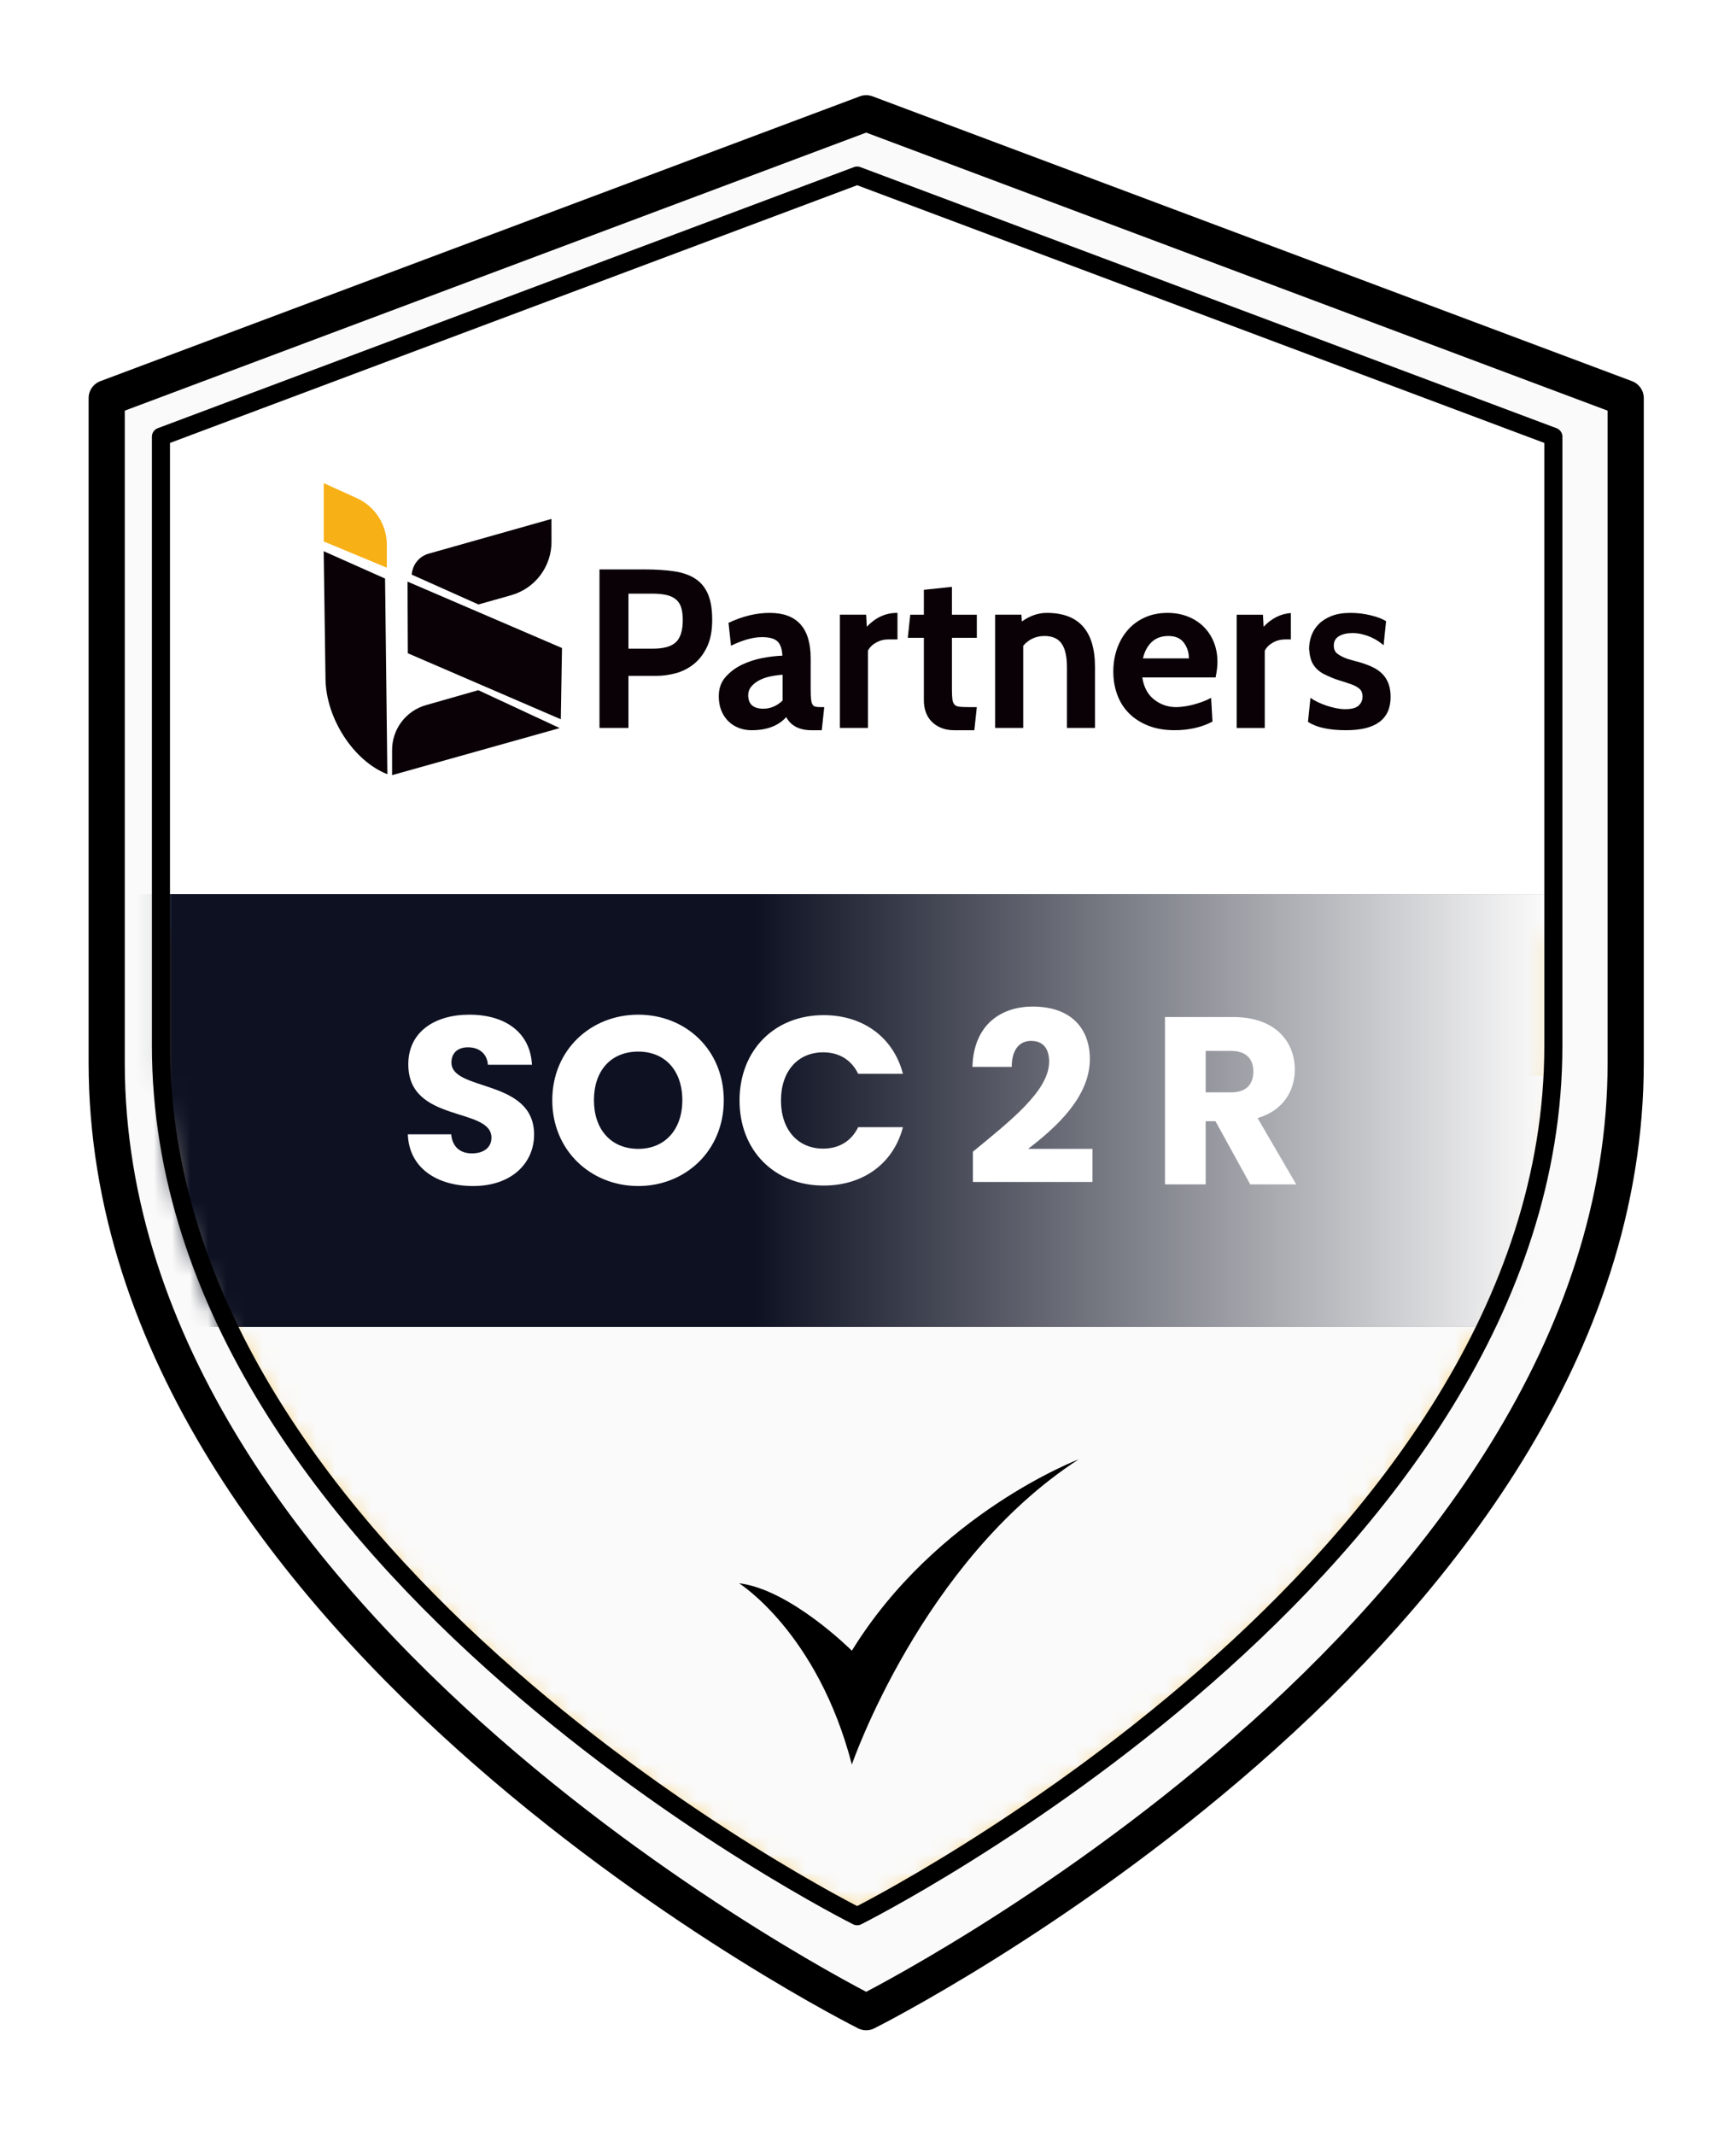 <svg width="96" height="118" viewBox="0 0 96 118" fill="none" xmlns="http://www.w3.org/2000/svg">
<g filter="url(#filter0_d_1_1028)">
<path d="M47.5 110.414C47.5 110.414 89.5 89.424 89.5 57.938V21.204L47.5 5.461L5.5 21.204V57.938C5.5 89.424 47.5 110.414 47.5 110.414Z" fill="#FAFAFA"/>
<path d="M47.5 110.414C47.5 110.414 89.5 89.424 89.5 57.938V21.204L47.5 5.461L5.5 21.204V57.938C5.5 89.424 47.5 110.414 47.5 110.414Z" stroke="black" stroke-width="2" stroke-linecap="round" stroke-linejoin="round"/>
</g>
<path d="M47.4 105.911C47.4 105.911 85.9 86.67 85.9 57.807V24.135L47.4 9.704L8.9 24.135V57.807C8.9 86.67 47.4 105.911 47.4 105.911Z" fill="url(#paint0_linear_1_1028)"/>
<mask id="mask0_1_1028" style="mask-type:alpha" maskUnits="userSpaceOnUse" x="8" y="9" width="78" height="97">
<path d="M47.4 105.911C47.4 105.911 85.9 86.67 85.9 57.807V24.135L47.4 9.704L8.9 24.135V57.807C8.9 86.67 47.4 105.911 47.4 105.911Z" fill="url(#paint1_linear_1_1028)"/>
</mask>
<g mask="url(#mask0_1_1028)">
<rect x="-16.5" y="59.461" width="127.6" height="55.2" fill="#FAFAFA"/>
</g>
<path d="M40.869 87.508C40.869 87.508 45.208 90.22 47.107 97.527C47.107 97.527 50.969 86.288 59.647 80.661C59.647 80.661 51.784 83.644 47.107 91.236C47.107 91.236 43.717 87.847 40.869 87.508Z" fill="black"/>
<path d="M21.421 42.791C19.557 42.064 18.026 39.706 18 37.526L17.9 30.466L21.294 31.977L21.421 42.791Z" fill="#090106"/>
<path d="M21.391 31.376L17.904 29.928V26.704L19.724 27.529C20.739 27.988 21.391 28.999 21.391 30.113L21.391 31.376Z" fill="#F7B015"/>
<path d="M30.495 28.682L23.7 30.603C23.161 30.756 22.802 31.232 22.771 31.761L26.457 33.409L28.268 32.898C29.588 32.525 30.498 31.32 30.497 29.949L30.495 28.682L30.495 28.682Z" fill="#090106"/>
<path d="M31.012 39.755L22.553 36.106L22.535 32.146L31.078 35.817L31.012 39.755Z" fill="#090106"/>
<path d="M30.952 40.242L21.682 42.843V41.454C21.682 40.302 22.445 39.29 23.553 38.974L26.449 38.147L30.952 40.242Z" fill="#090106"/>
<path d="M36.318 37.355H34.753V40.234H33.151V31.472H35.629C36.263 31.472 36.816 31.508 37.288 31.578C37.759 31.649 38.149 31.787 38.458 31.992C38.767 32.196 38.998 32.48 39.153 32.843C39.307 33.206 39.384 33.675 39.384 34.251C39.384 34.86 39.288 35.363 39.096 35.759C38.904 36.156 38.658 36.473 38.358 36.711C38.057 36.949 37.725 37.115 37.362 37.212C36.999 37.307 36.651 37.355 36.317 37.355H36.318ZM36.067 32.811H34.753V35.853H36.105C36.697 35.853 37.121 35.734 37.375 35.496C37.63 35.258 37.757 34.847 37.757 34.263C37.757 34.005 37.73 33.783 37.676 33.6C37.622 33.416 37.53 33.266 37.401 33.149C37.271 33.032 37.098 32.947 36.881 32.892C36.664 32.838 36.393 32.811 36.067 32.811H36.067Z" fill="#090106"/>
<path d="M45.581 39.083L45.443 40.36H44.88C44.204 40.36 43.737 40.118 43.478 39.634C43.044 40.118 42.405 40.36 41.563 40.36C41.304 40.36 41.064 40.316 40.843 40.228C40.622 40.141 40.43 40.016 40.267 39.853C40.104 39.69 39.977 39.494 39.885 39.264C39.793 39.035 39.748 38.774 39.748 38.482C39.748 38.056 39.873 37.702 40.123 37.418C40.374 37.134 40.678 36.907 41.037 36.735C41.396 36.565 41.778 36.441 42.182 36.366C42.587 36.291 42.948 36.249 43.265 36.241C43.248 35.865 43.156 35.601 42.99 35.446C42.823 35.292 42.539 35.215 42.138 35.215C41.646 35.215 41.074 35.373 40.424 35.69L40.286 34.426C41.062 34.059 41.821 33.875 42.564 33.875C44.074 33.875 44.83 34.714 44.83 36.391V38.081C44.83 38.306 44.836 38.486 44.848 38.619C44.861 38.753 44.886 38.855 44.924 38.926C44.961 38.997 45.018 39.041 45.093 39.058C45.168 39.074 45.264 39.083 45.381 39.083H45.581L45.581 39.083ZM43.278 38.72V37.293C43.036 37.31 42.8 37.343 42.57 37.393C42.341 37.443 42.139 37.516 41.963 37.612C41.788 37.708 41.646 37.823 41.538 37.956C41.429 38.09 41.375 38.244 41.375 38.42C41.375 38.92 41.654 39.171 42.214 39.171C42.606 39.171 42.96 39.02 43.277 38.72L43.278 38.72Z" fill="#090106"/>
<path d="M54.018 39.083L53.88 40.36H52.766C52.491 40.36 52.249 40.316 52.04 40.228C51.831 40.141 51.656 40.024 51.514 39.878C51.372 39.732 51.266 39.559 51.195 39.358C51.124 39.158 51.089 38.945 51.089 38.72V35.253H50.2L50.337 33.976H51.089V32.599L52.641 32.436V33.976H54.018V35.253H52.641V38.082C52.641 38.324 52.649 38.512 52.666 38.645C52.682 38.779 52.722 38.879 52.785 38.945C52.847 39.012 52.941 39.052 53.066 39.064C53.192 39.077 53.367 39.083 53.592 39.083H54.018Z" fill="#090106"/>
<path d="M60.552 40.234H59V36.867C59 36.283 58.902 35.851 58.706 35.571C58.509 35.292 58.194 35.152 57.761 35.152C57.285 35.152 56.893 35.332 56.584 35.69V40.234H55.032V33.975H56.484L56.509 34.351C56.951 34.034 57.41 33.875 57.886 33.875C59.663 33.875 60.552 34.873 60.552 36.867V40.234H60.552Z" fill="#090106"/>
<path d="M67.224 37.443H63.168C63.252 37.985 63.472 38.394 63.828 38.669C64.183 38.945 64.588 39.083 65.04 39.083C65.182 39.083 65.337 39.07 65.504 39.045C65.671 39.02 65.841 38.985 66.013 38.939C66.184 38.893 66.354 38.838 66.521 38.776C66.689 38.713 66.84 38.644 66.974 38.569L67.049 39.884C66.44 40.201 65.743 40.359 64.958 40.359C64.407 40.359 63.921 40.276 63.5 40.109C63.078 39.942 62.724 39.715 62.436 39.427C62.148 39.139 61.931 38.797 61.785 38.4C61.639 38.004 61.566 37.576 61.566 37.117C61.566 36.658 61.635 36.245 61.772 35.853C61.91 35.461 62.108 35.116 62.367 34.82C62.626 34.524 62.941 34.293 63.312 34.126C63.683 33.959 64.103 33.875 64.57 33.875C64.962 33.875 65.327 33.94 65.665 34.069C66.003 34.199 66.295 34.382 66.541 34.62C66.787 34.858 66.98 35.144 67.117 35.477C67.255 35.811 67.324 36.183 67.324 36.592C67.324 36.825 67.29 37.109 67.223 37.443H67.224ZM63.206 36.391H65.747C65.747 36.066 65.654 35.778 65.47 35.527C65.285 35.277 65 35.152 64.615 35.152C64.229 35.152 63.919 35.264 63.684 35.49C63.449 35.715 63.289 36.016 63.206 36.391Z" fill="#090106"/>
<path d="M74.446 40.36C73.495 40.36 72.79 40.205 72.331 39.897L72.468 38.57C72.569 38.645 72.696 38.72 72.85 38.795C73.004 38.87 73.167 38.937 73.338 38.995C73.509 39.054 73.687 39.102 73.87 39.139C74.054 39.177 74.229 39.196 74.396 39.196C74.747 39.196 74.993 39.129 75.135 38.995C75.276 38.862 75.347 38.699 75.347 38.507C75.347 38.315 75.297 38.184 75.197 38.088C75.097 37.992 74.953 37.908 74.765 37.837C74.578 37.767 74.35 37.691 74.083 37.612C73.816 37.533 73.516 37.41 73.182 37.242C72.931 37.101 72.744 36.928 72.618 36.723C72.493 36.519 72.418 36.233 72.393 35.866C72.393 35.607 72.437 35.359 72.524 35.121C72.612 34.883 72.748 34.672 72.931 34.489C73.115 34.305 73.351 34.157 73.639 34.044C73.927 33.931 74.275 33.875 74.684 33.875C75.068 33.875 75.445 33.921 75.817 34.013C76.188 34.105 76.465 34.213 76.649 34.338L76.512 35.665C76.419 35.582 76.309 35.498 76.18 35.415C76.05 35.331 75.911 35.258 75.761 35.196C75.61 35.133 75.452 35.083 75.285 35.045C75.118 35.008 74.955 34.989 74.797 34.989C74.496 34.989 74.248 35.045 74.052 35.158C73.856 35.271 73.758 35.444 73.758 35.678C73.758 35.878 73.822 36.028 73.952 36.128C74.081 36.228 74.255 36.32 74.472 36.404L74.684 36.466C74.734 36.483 74.816 36.506 74.928 36.535C75.041 36.564 75.127 36.587 75.185 36.604C75.444 36.679 75.68 36.767 75.892 36.867C76.105 36.967 76.287 37.092 76.437 37.242C76.587 37.392 76.702 37.572 76.781 37.781C76.86 37.989 76.9 38.236 76.9 38.519C76.9 39.746 76.082 40.359 74.447 40.359L74.446 40.36Z" fill="#090106"/>
<path d="M49.599 33.875C48.973 33.875 48.418 34.13 47.934 34.639L47.897 33.975H46.445V40.234H47.997V35.966C48.089 35.783 48.239 35.632 48.447 35.515C48.656 35.399 48.886 35.34 49.136 35.34H49.63V33.876H49.599L49.599 33.875Z" fill="#090106"/>
<path d="M69.877 34.639L69.84 33.976H68.388V40.235H69.94V35.966C70.032 35.783 70.182 35.633 70.391 35.516C70.599 35.399 70.829 35.341 71.079 35.341H71.382V33.883C70.821 33.923 70.32 34.175 69.877 34.64V34.639Z" fill="#090106"/>
<mask id="mask1_1_1028" style="mask-type:alpha" maskUnits="userSpaceOnUse" x="8" y="11" width="78" height="96">
<path d="M47.4 106.461C47.4 106.461 85.868 87.381 85.868 58.761V25.371L47.4 11.061L8.932 25.371V58.761C8.932 87.381 47.4 106.461 47.4 106.461Z" fill="white"/>
</mask>
<g mask="url(#mask1_1_1028)">
<path d="M96.297 49.423H1.444V73.343H96.297V49.423Z" fill="#090106"/>
<path d="M104.453 73.342H-2.9V49.423H104.453V73.342Z" fill="url(#paint2_linear_1_1028)"/>
</g>
<path d="M29.535 62.708C29.535 64.262 28.323 65.553 26.163 65.553C24.174 65.553 22.619 64.565 22.553 62.695H24.951C25.017 63.406 25.465 63.749 26.097 63.749C26.756 63.749 27.177 63.419 27.177 62.879C27.177 61.167 22.553 62.089 22.58 58.809C22.58 57.056 24.016 56.082 25.952 56.082C27.968 56.082 29.325 57.083 29.417 58.848H26.98C26.94 58.255 26.519 57.9 25.913 57.886C25.372 57.873 24.964 58.15 24.964 58.73C24.964 60.337 29.535 59.612 29.535 62.708ZM40.025 60.811C40.025 63.59 37.917 65.553 35.295 65.553C32.674 65.553 30.54 63.59 30.54 60.811C30.54 58.031 32.674 56.082 35.295 56.082C37.93 56.082 40.025 58.031 40.025 60.811ZM32.845 60.811C32.845 62.431 33.794 63.498 35.295 63.498C36.771 63.498 37.732 62.431 37.732 60.811C37.732 59.164 36.771 58.123 35.295 58.123C33.794 58.123 32.845 59.164 32.845 60.811ZM40.896 60.824C40.896 58.058 42.819 56.108 45.546 56.108C47.746 56.108 49.406 57.346 49.933 59.349H47.456C47.074 58.558 46.376 58.163 45.52 58.163C44.136 58.163 43.188 59.191 43.188 60.824C43.188 62.458 44.136 63.485 45.52 63.485C46.376 63.485 47.074 63.09 47.456 62.3H49.933C49.406 64.302 47.746 65.527 45.546 65.527C42.819 65.527 40.896 63.59 40.896 60.824ZM53.801 65.329V63.656C55.843 61.97 58.017 60.297 58.017 58.677C58.017 57.979 57.7 57.531 57.016 57.531C56.344 57.531 55.948 58.058 55.948 58.967H53.775C53.841 56.635 55.356 55.634 57.108 55.634C59.294 55.634 60.269 56.911 60.269 58.532C60.269 60.64 58.386 62.326 56.857 63.498H60.414V65.329H53.801ZM69.309 59.217C69.309 58.532 68.914 58.084 68.071 58.084H66.674V60.376H68.071C68.914 60.376 69.309 59.941 69.309 59.217ZM64.422 56.213H68.203C70.468 56.213 71.601 57.517 71.601 59.125C71.601 60.284 70.969 61.377 69.546 61.799L71.68 65.461H69.138L67.215 61.97H66.674V65.461H64.422V56.213Z" fill="white"/>
<path d="M47.4 105.911C47.4 105.911 85.9 86.67 85.9 57.807V24.135L47.4 9.704L8.9 24.135V57.807C8.9 86.67 47.4 105.911 47.4 105.911Z" stroke="black" stroke-linecap="round" stroke-linejoin="round"/>
<defs>
<filter id="filter0_d_1_1028" x="0.1" y="0.461" width="95.6" height="116.553" filterUnits="userSpaceOnUse" color-interpolation-filters="sRGB">
<feFlood flood-opacity="0" result="BackgroundImageFix"/>
<feColorMatrix in="SourceAlpha" type="matrix" values="0 0 0 0 0 0 0 0 0 0 0 0 0 0 0 0 0 0 127 0" result="hardAlpha"/>
<feOffset dx="0.4" dy="0.8"/>
<feGaussianBlur stdDeviation="2.4"/>
<feComposite in2="hardAlpha" operator="out"/>
<feColorMatrix type="matrix" values="0 0 0 0 0 0 0 0 0 0 0 0 0 0 0 0 0 0 0.25 0"/>
<feBlend mode="normal" in2="BackgroundImageFix" result="effect1_dropShadow_1_1028"/>
<feBlend mode="normal" in="SourceGraphic" in2="effect1_dropShadow_1_1028" result="shape"/>
</filter>
<linearGradient id="paint0_linear_1_1028" x1="47.5" y1="37.504" x2="47.4" y2="105.911" gradientUnits="userSpaceOnUse">
<stop offset="0.196" stop-color="white"/>
<stop offset="0.217" stop-color="#F7B015"/>
<stop offset="1" stop-color="#F7B015"/>
</linearGradient>
<linearGradient id="paint1_linear_1_1028" x1="47.5" y1="37.504" x2="47.4" y2="105.911" gradientUnits="userSpaceOnUse">
<stop offset="0.196" stop-color="white"/>
<stop offset="0.217" stop-color="#F7B015"/>
<stop offset="1" stop-color="#F7B015"/>
</linearGradient>
<linearGradient id="paint2_linear_1_1028" x1="85.368" y1="58.661" x2="7.668" y2="58.661" gradientUnits="userSpaceOnUse">
<stop stop-color="#FAFAFA"/>
<stop offset="0.562" stop-color="#0D1122"/>
</linearGradient>
</defs>
</svg>
